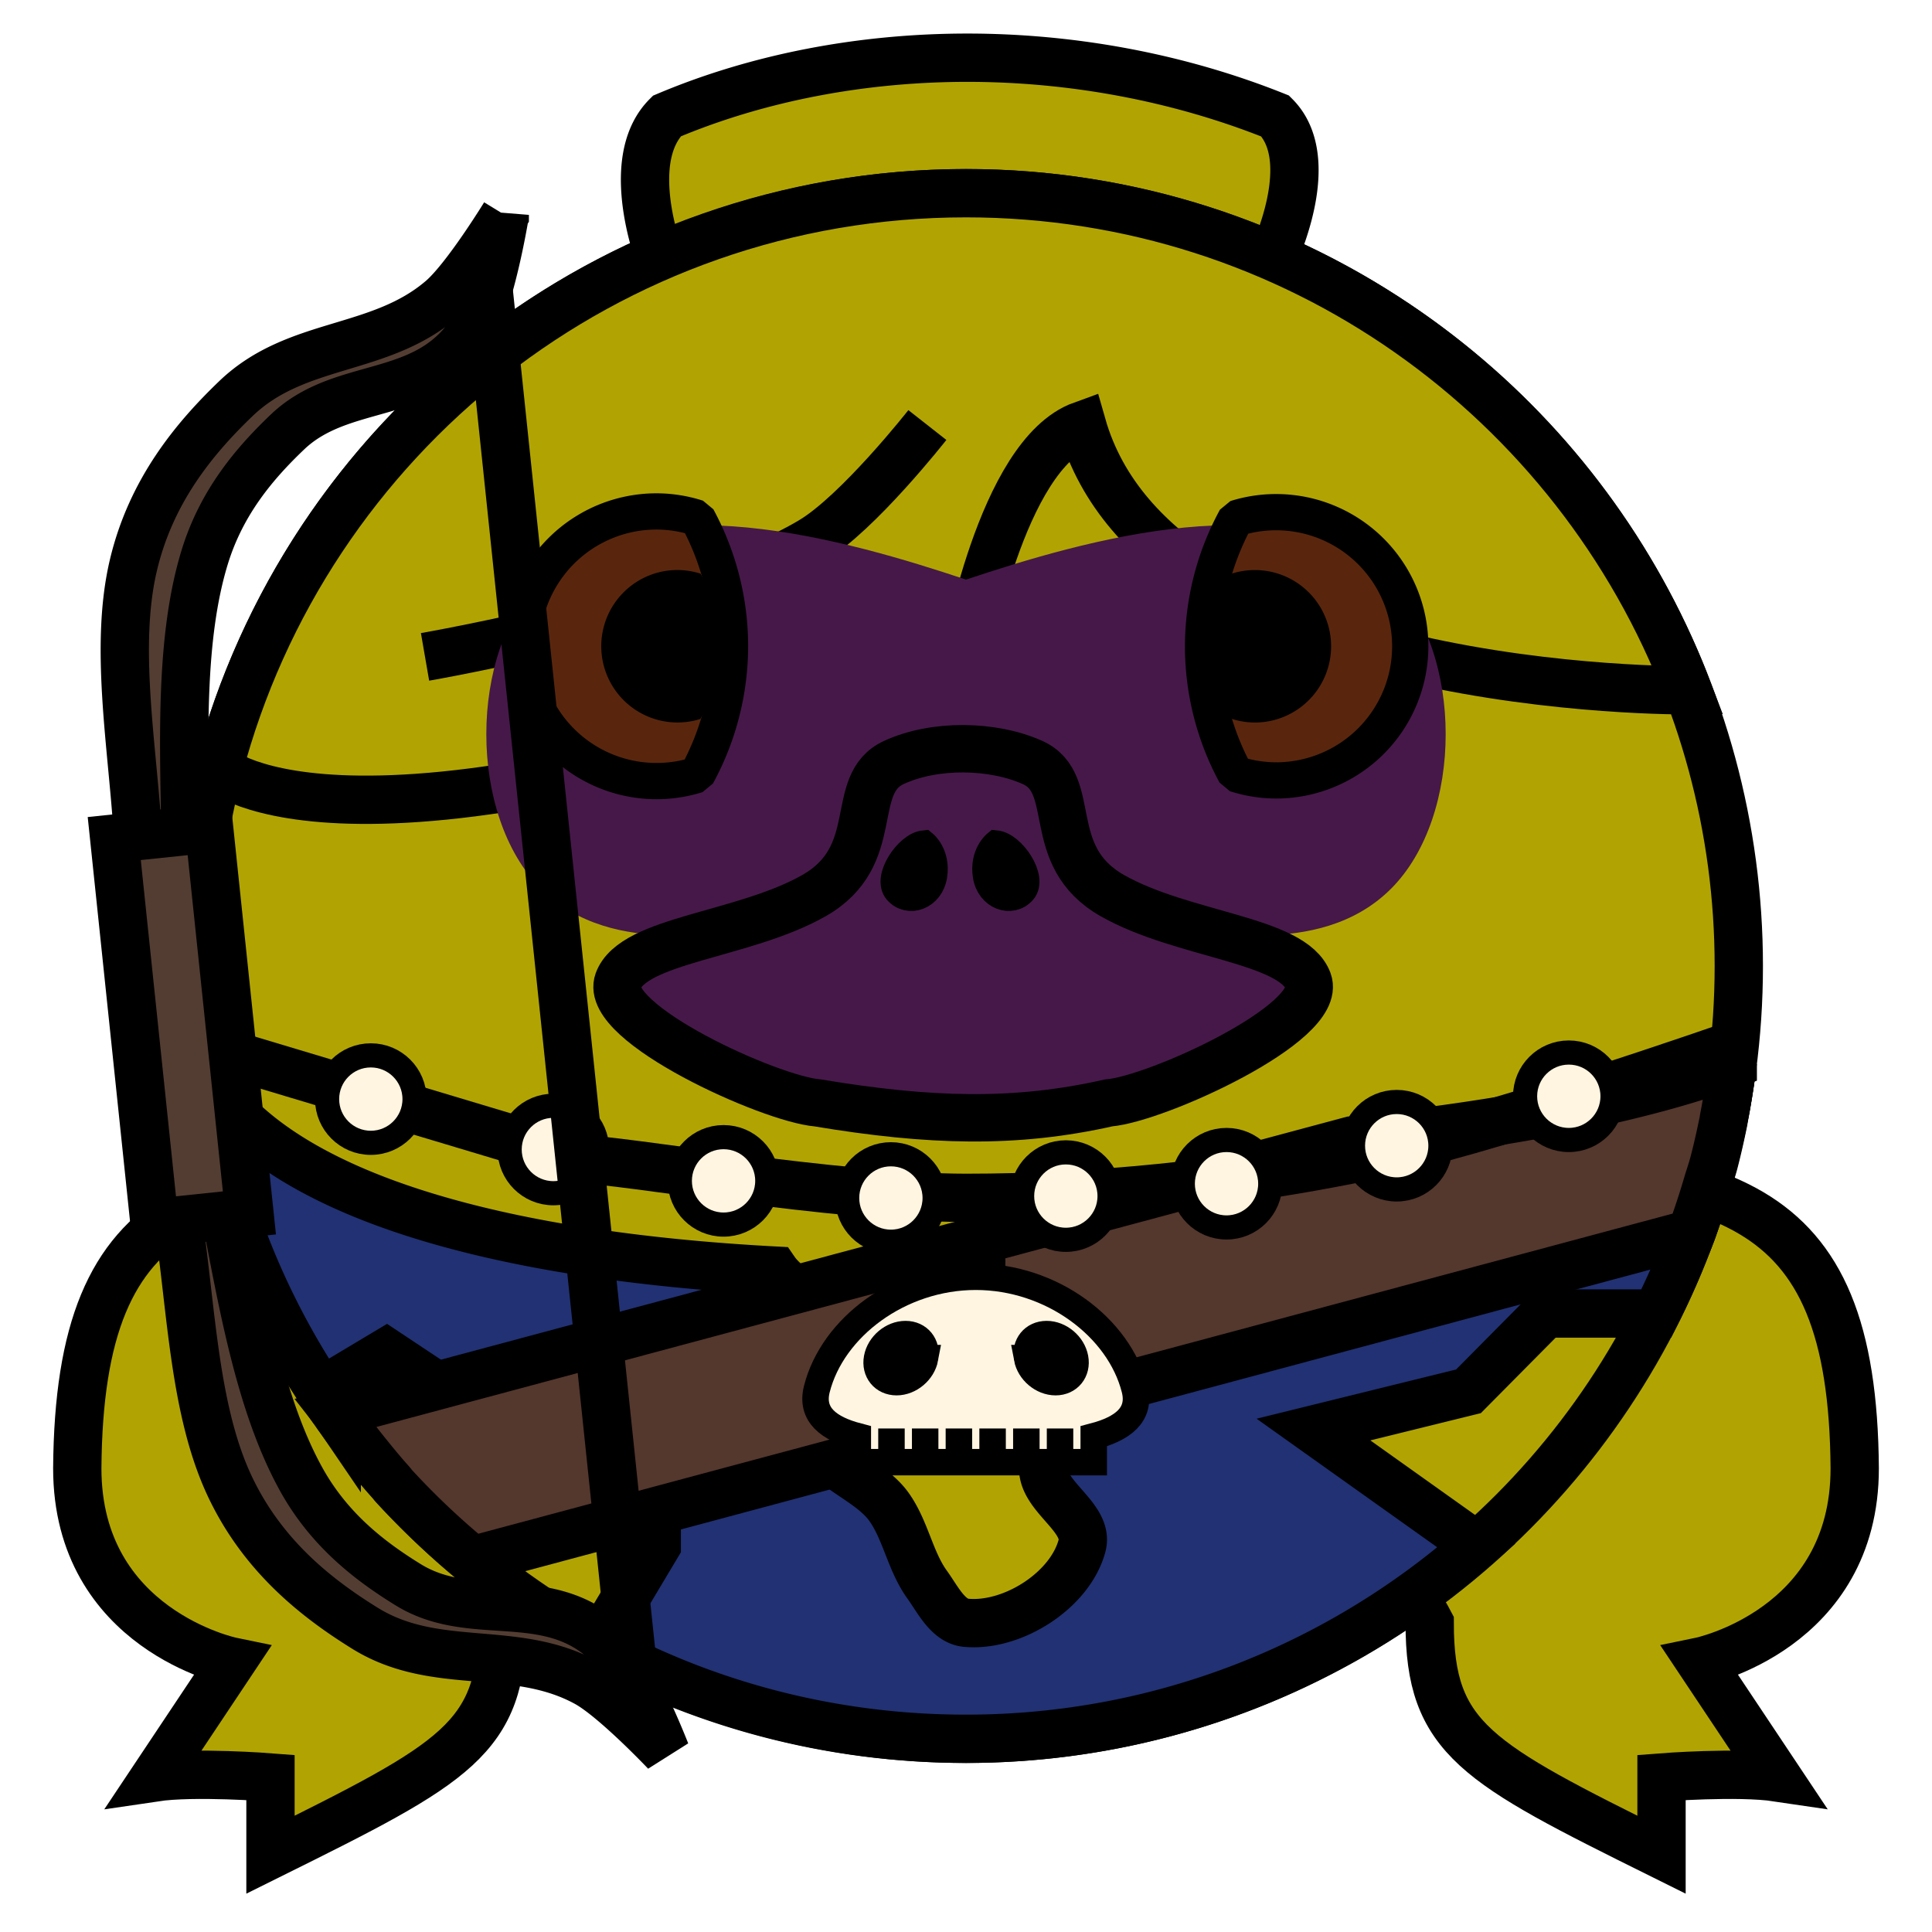 <?xml version="1.0" encoding="UTF-8" standalone="no"?><svg xmlns="http://www.w3.org/2000/svg" viewBox="0 0 90 90">
<defs>
  <filter id="f1" x="-50%" y="-50%" width="200%" height="200%">
    <feGaussianBlur in="SourceGraphic" stdDeviation="2" result="blur" />
    <feColorMatrix in="blur" type="matrix" values="0 0 0 0 0  0 0 0 0 0  0 0 0 0 0  0 0 0 100 -10" result="goo" />
    <feBlend in="SourceGraphic" in2="goo" />
  </filter>
</defs><g filter="url(#f1)"><svg xmlns="http://www.w3.org/2000/svg" viewBox="0 0 90 90" data-tags="animals+tail"><g class="legs" fill="#B1A402" stroke="#000" stroke-width="2.25"><path d="M23.4 54c-13.63.504-19.704 1.374-19.8 14.4 0 7.521 7.2 9 7.2 9l-3.6 5.4c1.86-.277 5.4 0 5.4 0v3.6c8.637-4.287 10.8-5.4 10.8-10.8 1.392-2.657 5.4-7.2 5.4-7.2zM66.6 54c13.63.504 19.704 1.374 19.8 14.4 0 7.521-7.2 9-7.2 9l3.6 5.4c-1.86-.277-5.4 0-5.4 0v3.6c-8.637-4.287-10.8-5.4-10.8-10.8-1.392-2.657-5.4-7.2-5.4-7.2z" data-layer="frog-legs/legs"/></g></svg><svg xmlns="http://www.w3.org/2000/svg" viewBox="0 0 90 90" data-tags="body"><circle cx="45" cy="45" r="36" fill="#B1A402" data-layer="basic-body/layer1" stroke="#000" stroke-width="2.25"/></svg><svg xmlns="http://www.w3.org/2000/svg" viewBox="0 0 90 90" data-tags="hair"><defs><linearGradient id="d-IMxXC-a"><stop offset="0"/><stop offset="1" stop-opacity="0"/></linearGradient></defs><g class="hair" stroke="#000" stroke-width="2.25"><path d="M45.063 2.688c-4.891 0-9.738.918-14 2.718-1.847 1.846-.674 5.605-.344 6.563A35.861 35.861 0 0 1 45 9a35.87 35.87 0 0 1 14.313 2.969c.416-.948 1.943-4.713.093-6.563-4.5-1.8-9.453-2.718-14.344-2.718z" fill="#B1A402" data-layer="top-bun/hair"/><path d="M45 9C28.293 9 14.249 20.38 10.187 35.813c0 0 6.013 5.587 34.813-5.22 0 .007 1.625-9.414 5.406-10.78C54 32.4 78.625 32.156 78.625 32.156 73.45 18.621 60.354 9 45 9z" fill="#B1A402" data-layer="top-bun/hair"/><path d="M19.8 30.6s12.622-2.188 18-5.4c2.185-1.305 5.4-5.4 5.4-5.4" fill="none"/></g></svg><svg xmlns="http://www.w3.org/2000/svg" viewBox="0 0 90 90" data-tags="face"><path d="M45 27c-5.4-1.8-15.133-4.667-19.8 0-3.394 3.394-3.394 11.006 0 14.4s9 1.8 10.8 1.8c1.8 0-.321 5.079 1.8 7.2 2.546 2.546 11.854 2.546 14.4 0 2.121-2.121 0-7.2 1.8-7.2s7.406 1.594 10.8-1.8c3.394-3.394 3.394-11.006 0-14.4-4.667-4.667-14.4-1.8-19.8 0z" fill="#461849" data-layer="monkey-face/face"/></svg><svg xmlns="http://www.w3.org/2000/svg" viewBox="0 0 90 90" data-tags="new+face"><path d="M41.635 35.521c-2.187 1.015-.443 4.341-3.72 6.202-3.279 1.86-8.417 2.037-9.126 3.986-.709 1.949 7.086 5.49 9.3 5.668 5.213.868 9.206.983 13.556 0 2.214-.177 10.009-3.72 9.3-5.668-.708-1.949-5.847-2.126-9.125-3.986-3.277-1.86-1.521-5.211-3.718-6.202-1.843-.83-4.566-.882-6.467 0z" fill="#461849" data-layer="snout-duck/snout" stroke="#000" stroke-width="2.208"/><g class="nostrils" fill="#000000" stroke="#000" stroke-width="1.248"><path d="M43.045 39.304c-.76.076-1.787 1.597-1.255 2.206.533.609 1.56.266 1.712-.723.152-.989-.457-1.483-.457-1.483zM46.396 39.304c.76.076 1.788 1.597 1.255 2.206-.533.609-1.56.266-1.712-.723-.152-.989.457-1.483.457-1.483z" data-layer="snout-duck/nostrils"/></g></svg><svg xmlns="http://www.w3.org/2000/svg" viewBox="0 0 90 90" data-tags="eyes"><g class="eyes" fill="#59260D" stroke="#000" stroke-width="1.688" stroke-linecap="round" stroke-linejoin="bevel"><path d="M65.695 30.105a6.25 6.25 0 0 1-6.25 6.25 6.25 6.25 0 0 1-1.892-.301 12.498 12.498 0 0 1-1.51-5.949 12.498 12.498 0 0 1 1.528-5.959 6.25 6.25 0 0 1 1.874-.288 6.25 6.25 0 0 1 6.25 6.247zM24.305 30.106a6.281 6.281 0 0 1 6.283-6.282 6.281 6.281 0 0 1 1.901.303 12.562 12.562 0 0 1 1.518 5.98 12.562 12.562 0 0 1-1.536 5.989 6.281 6.281 0 0 1-1.883.29 6.281 6.281 0 0 1-6.283-6.28z" data-layer="eyes-piscine/eyes"/></g><g class="pupils" fill="#000000"><path d="M28.009 30.106a3.552 3.552 0 0 1 3.552-3.553 3.552 3.552 0 0 1 1.075.172 7.103 7.103 0 0 1 .859 3.38 7.103 7.103 0 0 1-.869 3.387 3.552 3.552 0 0 1-1.065.164 3.552 3.552 0 0 1-3.552-3.55zM62.008 30.106a3.552 3.552 0 0 1-3.552 3.552 3.552 3.552 0 0 1-1.075-.171 7.103 7.103 0 0 1-.859-3.381 7.103 7.103 0 0 1 .869-3.387 3.552 3.552 0 0 1 1.065-.164 3.552 3.552 0 0 1 3.552 3.55z" data-layer="eyes-piscine/pupils"/></g></svg><svg xmlns="http://www.w3.org/2000/svg" viewBox="0 0 90 90" data-tags="clothing"><defs><linearGradient id="d-dqBXa-a"><stop offset="0"/><stop offset="1" stop-opacity="0"/></linearGradient></defs><path d="M9.313 49.719a35.747 35.747 0 0 0 5.656 15.094L18 63l5.406 3.594 7.188 1.812V72l-2.782 4.656C32.916 79.434 38.78 81 45 81c9.116 0 17.44-3.412 23.781-9l-7.594-5.406 7.22-1.781L72 61.188h5.156a35.778 35.778 0 0 0 3.531-11.47C77.4 55.8 66.9 58.534 53.907 59.189c.006.721-1.235 1.266-1.72 2-.741 1.123-1.18 2.42-1.78 3.625-.599 1.2-1.813 2.252-1.813 3.593 0 1.342 2.155 2.297 1.812 3.594-.553 2.092-3.252 3.8-5.406 3.594-.843-.08-1.317-1.095-1.813-1.781-.788-1.092-.997-2.53-1.78-3.625-.987-1.378-3.32-1.922-3.594-3.594-.217-1.32 1.969-2.27 1.78-3.594-.242-1.708-2.715-2.67-3.5-3.812-12.534-.666-23.493-3.388-26.78-9.47z" fill="#213173" data-layer="ragged-shirt/shirt" stroke="#000" stroke-width="2.25" stroke-linecap="round"/></svg><svg xmlns="http://www.w3.org/2000/svg" viewBox="0 0 90 90" data-tags="collar"><path style="marker:none" d="M80.719 49.563c-4.146 1.555-10.352 2.787-17.75 3.562L15.656 65.813c.014.018.018.043.031.062a36.044 36.044 0 0 0 1.126 1.5c.452.568.92 1.148 1.406 1.688.044.05.08.106.125.156a35.994 35.994 0 0 0 3.406 3.25c.084.071.165.148.25.219l56.781-15.22c.058-.143.105-.291.156-.437.023-.062.041-.124.063-.187.191-.55.366-1.096.531-1.657.1-.341.222-.685.313-1.03.164-.629.306-1.266.437-1.907.013-.062.02-.126.031-.188.141-.707.246-1.434.344-2.156.016-.116.048-.227.063-.343z" fill="#54372D" data-layer="strap/layer" color="#000" stroke="#000" stroke-width="2.25" overflow="visible"/></svg><svg xmlns="http://www.w3.org/2000/svg" viewBox="0 0 90 90" data-tags="clothing+collar"><defs><linearGradient id="d-H3gEm-a"><stop offset="0"/><stop offset="1" stop-opacity="0"/></linearGradient></defs><g class="coins" transform="translate(0 -962.36)" stroke="#000"><path d="M81 1010.96s-11.855 4.183-18 5.4c-5.915 1.171-11.97 1.8-18 1.8-6.03 0-16.2-1.8-18-1.8l-18-5.4M45.709 1018.21v6.423" fill="none" stroke-width="2.25"/><circle cx="17.274" cy="1013.56" r="2.037" fill="#FFF5E1" data-layer="collar-skull/coins" stroke-width="1.125" stroke-linecap="round" stroke-linejoin="round"/><circle cx="25.778" cy="1015.908" r="2.037" fill="#FFF5E1" data-layer="collar-skull/coins" stroke-width="1.125" stroke-linecap="round" stroke-linejoin="round"/><circle cx="33.706" cy="1017.369" r="2.037" fill="#FFF5E1" data-layer="collar-skull/coins" stroke-width="1.125" stroke-linecap="round" stroke-linejoin="round"/><circle cx="41.501" cy="1018.167" r="2.037" fill="#FFF5E1" data-layer="collar-skull/coins" stroke-width="1.125" stroke-linecap="round" stroke-linejoin="round"/><circle cx="49.651" cy="1018.078" r="2.037" fill="#FFF5E1" data-layer="collar-skull/coins" stroke-width="1.125" stroke-linecap="round" stroke-linejoin="round"/><circle cx="57.136" cy="1017.502" r="2.037" fill="#FFF5E1" data-layer="collar-skull/coins" stroke-width="1.125" stroke-linecap="round" stroke-linejoin="round"/><circle cx="65.064" cy="1015.731" r="2.037" fill="#FFF5E1" data-layer="collar-skull/coins" stroke-width="1.125" stroke-linecap="round" stroke-linejoin="round"/><circle cx="73.081" cy="1013.428" r="2.037" fill="#FFF5E1" data-layer="collar-skull/coins" stroke-width="1.125" stroke-linecap="round" stroke-linejoin="round"/></g><g class="skull" stroke="#000" stroke-width="1.233"><path d="M45.455 59.476c-3.534 0-6.676 2.356-7.404 5.235-.301 1.192.558 1.842 1.909 2.196v1.206h10.99v-1.206c1.35-.354 2.21-1.004 1.908-2.196-.728-2.879-3.87-5.235-7.403-5.235z" fill="#FFF5E1" data-layer="collar-skull/skull"/><path d="M41.528 66.544v1.57m1.57-1.57v1.57m1.571-1.57v1.57m1.57-1.57v1.57m1.572-1.57v1.57m1.57-1.57v1.57" fill="none"/></g><g class="eyes" fill="#000000" stroke="#000" stroke-width="1.233"><path d="M43.094 63.267c-.115.618-.71 1.119-1.328 1.119-.618 0-1.026-.501-.91-1.12.114-.618.709-1.119 1.327-1.119s1.026.501.91 1.12zM47.845 63.267c.115.618.71 1.119 1.328 1.119.619 0 1.026-.501.911-1.12-.115-.618-.71-1.119-1.328-1.119-.618 0-1.026.501-.91 1.12z" data-layer="collar-skull/eyes"/></g></svg><svg xmlns="http://www.w3.org/2000/svg" viewBox="0 0 90 90" data-tags="left-hand+weapon"><g class="draw" stroke="#000" stroke-width="2.25"><path d="M23.513 10.01s-.692 4.25-1.649 5.603c-2.186 3.095-5.946 2.104-8.468 4.506-1.529 1.457-3.072 3.267-3.86 5.834-1.145 3.738-.976 8.422-.898 12.763.108 5.963.745 12.046 1.874 17.902.823 4.263 1.628 8.88 3.523 12.3 1.302 2.348 3.186 3.8 4.984 4.908 2.965 1.827 6.438.08 9.218 2.654 1.216 1.126 2.773 5.14 2.773 5.14s-2.38-2.517-3.69-3.234c-3.351-1.832-7.012-.483-10.324-2.539-2.3-1.427-4.76-3.386-6.277-6.582-1.676-3.529-1.792-8.226-2.417-12.416a205.733 205.733 0 0 1-1.875-17.902C6.171 34.72 5.312 30.1 6.221 26.3c.823-3.44 2.822-5.866 4.777-7.74 2.815-2.697 6.675-2.135 9.574-4.622 1.133-.972 2.941-3.927 2.941-3.927z" fill="#533D32" data-layer="longbow-left/draw"/><path d="M22.595 11.917l7.122 68.028" fill="#533D32" data-layer="longbow-left/draw"/></g><path fill="#533D32" data-layer="longbow-left/handle" stroke="#000" stroke-width="2.25" d="M9.744 38.6l-4.422.463 1.874 17.902 4.422-.463z"/></svg></g></svg>